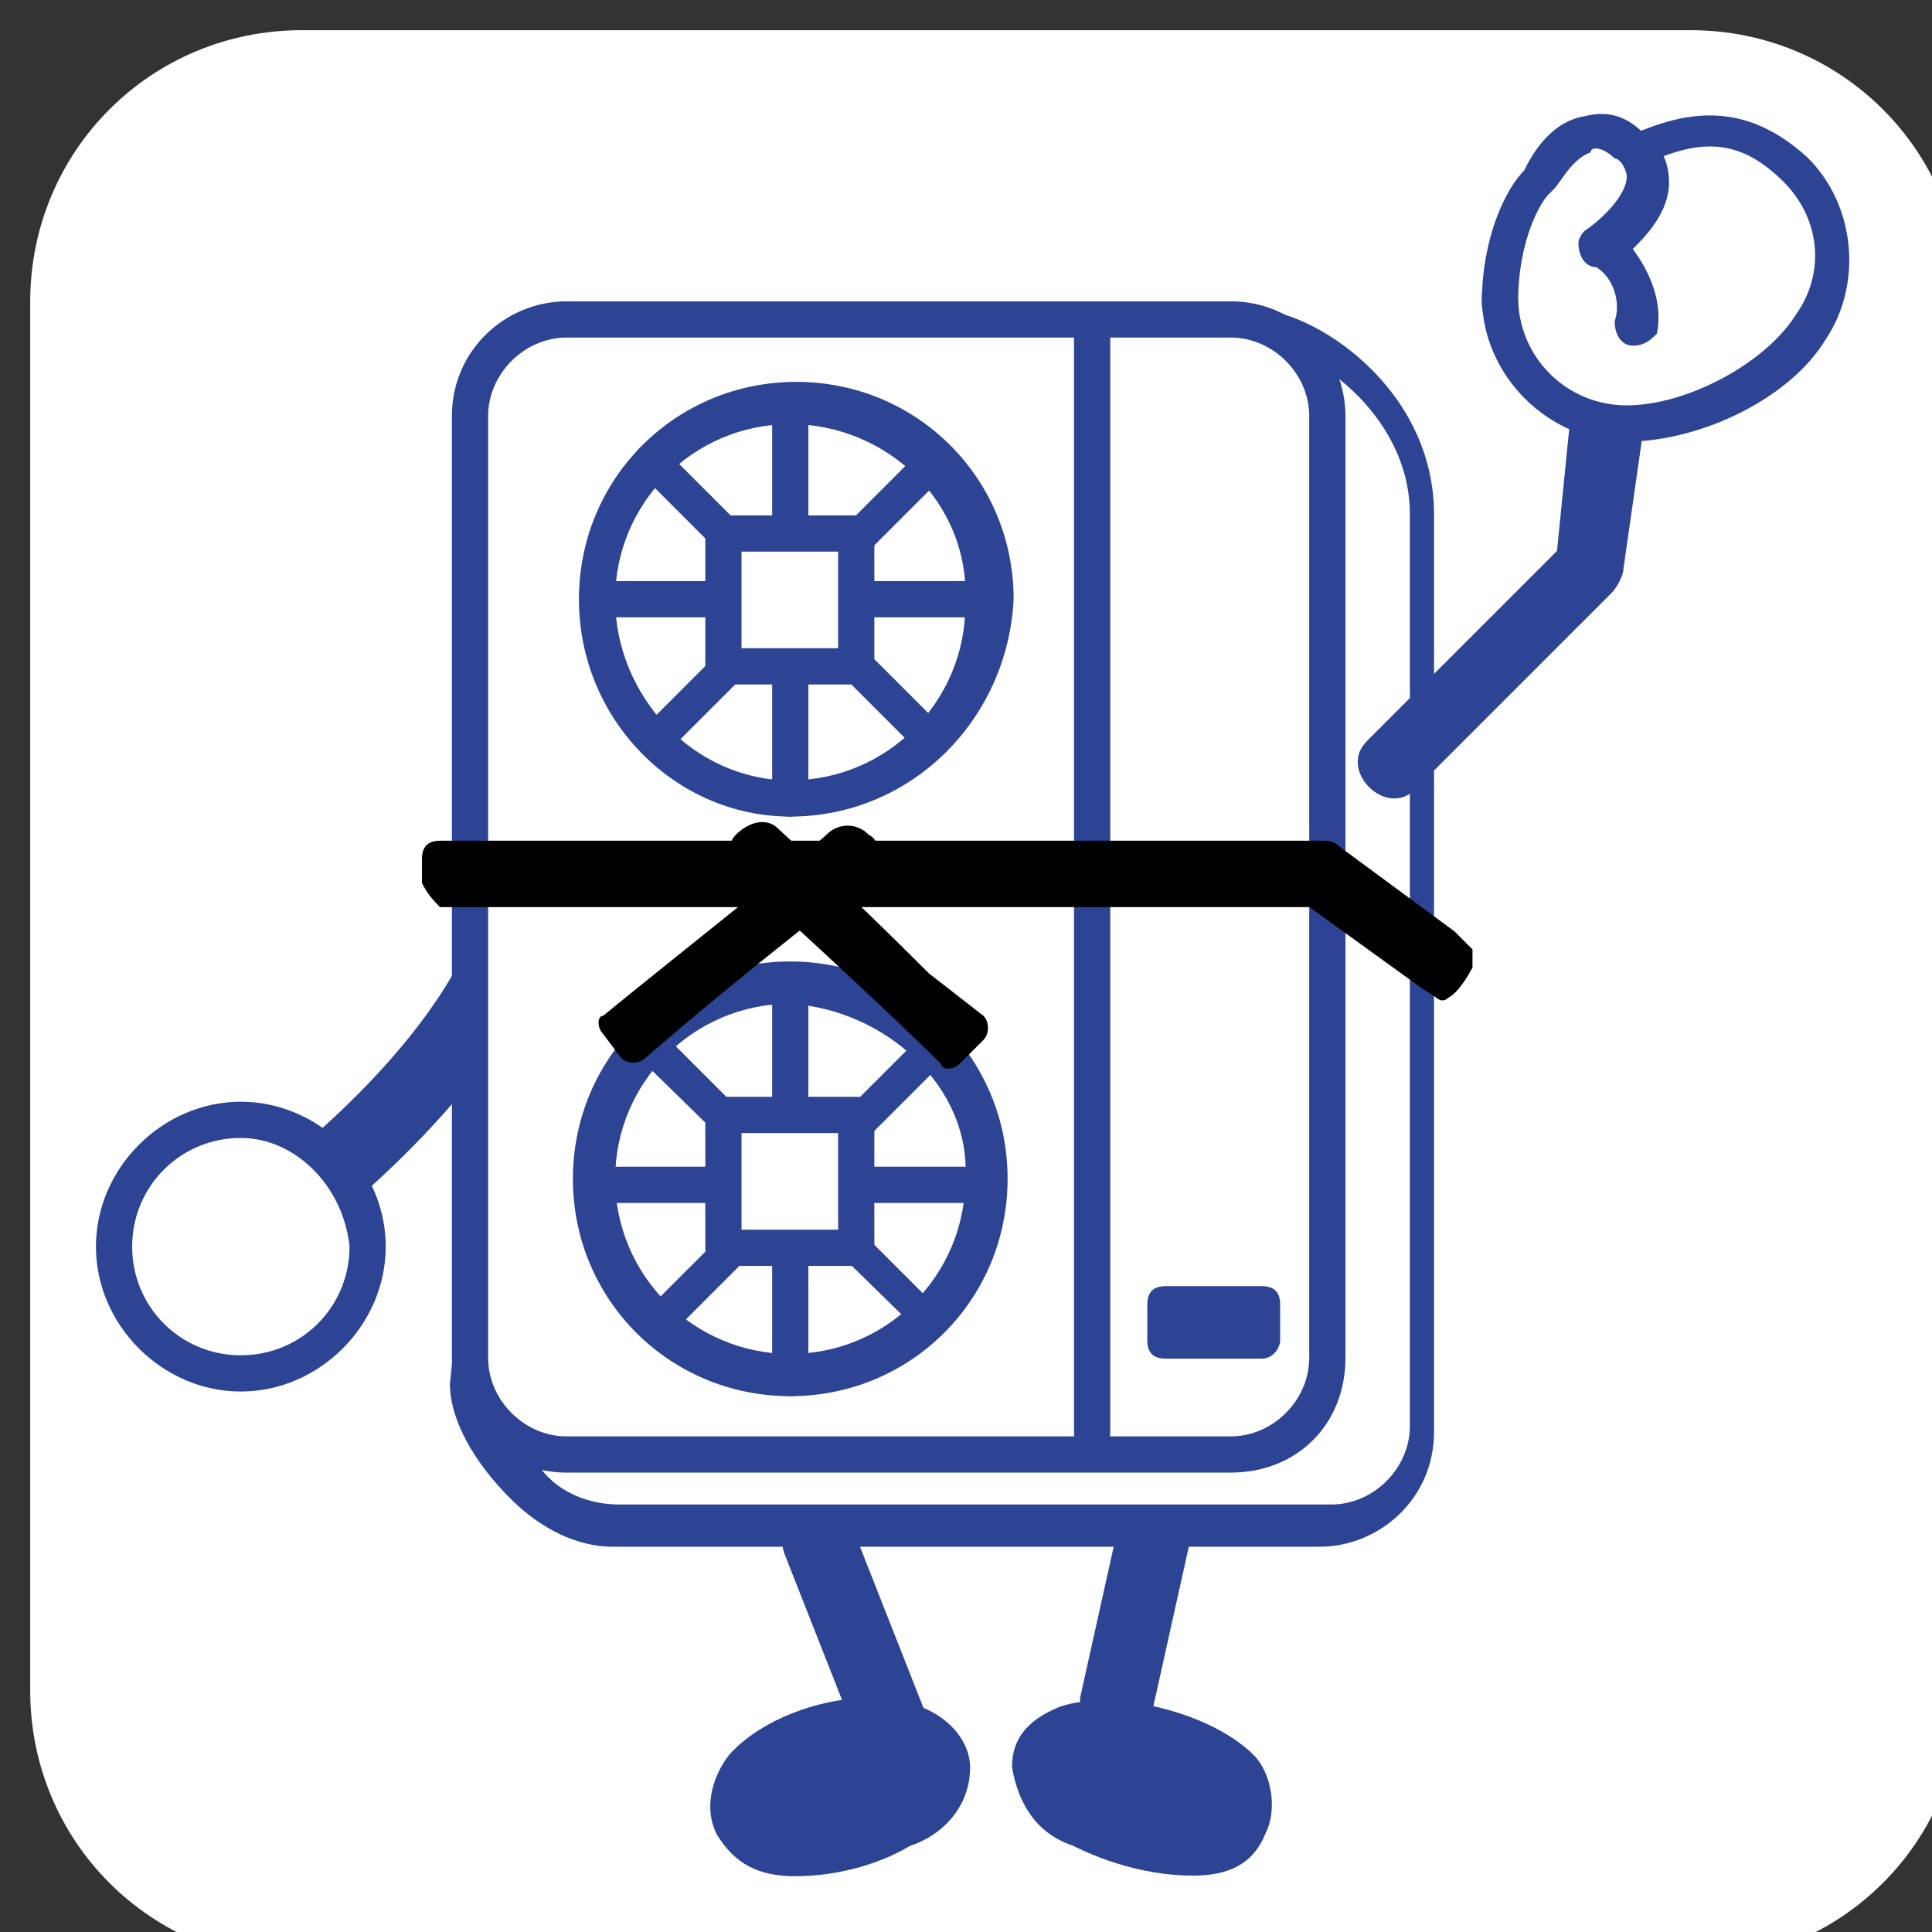 <?xml version="1.0" encoding="utf-8"?>
<!-- Generator: Adobe Illustrator 28.2.0, SVG Export Plug-In . SVG Version: 6.00 Build 0)  -->
<svg version="1.1" id="レイヤー_1" xmlns="http://www.w3.org/2000/svg" xmlns:xlink="http://www.w3.org/1999/xlink" x="0px"
	 y="0px" viewBox="0 0 32 32" style="enable-background:new 0 0 32 32;" xml:space="preserve">
<rect x="0" y="0" width="32" height="32" fill="#333333" stroke="none"/>
<style type="text/css">
	.st0{fill:#FFFFFF;}
	.st1{clip-path:url(#SVGID_00000142165351389727212180000001755310119375194292_);}
	.st2{fill:#2C4493;}
	.st3{fill:#FFFFFF;stroke:#226EA9;stroke-width:0.868;stroke-linecap:round;stroke-linejoin:round;}
</style>
<g>
	<path class="st0" d="M28,32.5H5c-2.5,0-4.5-2-4.5-4.5V5c0-2.5,2-4.5,4.5-4.5h23c2.5,0,4.5,2,4.5,4.5v23
		C32.5,30.5,30.5,32.5,28,32.5z"/>
	<g>
		<defs>
			<path id="SVGID_1_" d="M28,32.5H5c-2.5,0-4.5-2-4.5-4.5V5c0-2.5,2-4.5,4.5-4.5h23c2.5,0,4.5,2,4.5,4.5v23
				C32.5,30.5,30.5,32.5,28,32.5z"/>
		</defs>
		<clipPath id="SVGID_00000051344031336233382160000015348701550155128968_">
			<use xlink:href="#SVGID_1_"  style="overflow:visible;"/>
		</clipPath>
		
			<g id="マスクグループ_9" transform="translate(0 -0.041)" style="clip-path:url(#SVGID_00000051344031336233382160000015348701550155128968_);">
			<g id="グループ_73" transform="translate(25.589 14.966)">
				<path id="パス_139" class="st2" d="M-21.1,5.8c-0.3,0-0.6-0.3-0.6-0.6c0-0.2,0.1-0.4,0.3-0.5c0,0,3.1-2.2,3.8-4.6
					c0.1-0.3,0.4-0.5,0.8-0.4c0.3,0.1,0.5,0.4,0.4,0.8c-0.8,2.7-4.1,5.1-4.2,5.2C-20.9,5.7-21,5.8-21.1,5.8z"/>
				<path id="パス_140" class="st2" d="M-10.7,14.5c-0.2,0-0.5-0.2-0.6-0.4l-1.3-3.3c-0.1-0.3,0-0.7,0.3-0.8
					c0.3-0.1,0.7,0,0.8,0.3l1.3,3.3c0.1,0.3,0,0.7-0.3,0.8C-10.6,14.4-10.6,14.5-10.7,14.5L-10.7,14.5z"/>
				<path id="パス_141" class="st2" d="M-7.1,13.9c0,0-0.1,0-0.1,0c-0.3-0.1-0.5-0.4-0.5-0.7c0,0,0,0,0,0l0.6-2.7
					C-7,10.1-6.7,9.9-6.4,10c0.3,0.1,0.5,0.4,0.5,0.7c0,0,0,0,0,0l-0.6,2.7C-6.6,13.7-6.9,13.9-7.1,13.9z"/>
				<g id="グループ_63" transform="translate(40.279 103.451)">
					<path id="パス_142" class="st2" d="M-50.6-89.7c-1.1-0.4-3.6,0.5-3,1.7c0.4,0.9,2.1,0.3,2.8,0
						C-50.1-88.3-49.6-89.3-50.6-89.7z"/>
					<path id="パス_143" class="st2" d="M-52.7-87.3c-0.6,0-1-0.2-1.3-0.7c-0.2-0.4-0.1-0.9,0.2-1.3c0.7-0.8,2.3-1.2,3.2-0.8l0,0
						c0.5,0.2,0.8,0.6,0.8,1c0,0.6-0.4,1.1-1,1.3C-51.3-87.5-52-87.3-52.7-87.3z M-51.3-89.5c-0.7,0-1.6,0.3-2,0.7
						c-0.2,0.1-0.2,0.4-0.1,0.6c0.2,0.5,1.1,0.4,2.4-0.1c0.3-0.1,0.5-0.4,0.6-0.7c0-0.2-0.1-0.3-0.4-0.4l0,0
						C-50.9-89.5-51.1-89.5-51.3-89.5L-51.3-89.5z"/>
				</g>
				<g id="グループ_64" transform="translate(59.773 103.241)">
					<path id="パス_144" class="st2" d="M-67.6-89.6c1.1-0.4,3.6,0.5,3,1.7c-0.4,0.9-2.1,0.3-2.8,0
						C-68.2-88.1-68.7-89.2-67.6-89.6z"/>
					<path id="パス_145" class="st2" d="M-65.6-87.1c-0.7,0-1.4-0.2-2-0.5c-0.6-0.2-0.9-0.7-1-1.3c0-0.5,0.3-0.8,0.8-1l0,0
						c0.9-0.3,2.5,0.1,3.2,0.8c0.3,0.3,0.4,0.9,0.2,1.3C-64.6-87.3-65-87.1-65.6-87.1z M-67.5-89.3L-67.5-89.3
						c-0.3,0.1-0.4,0.2-0.4,0.4c0,0.3,0.3,0.6,0.6,0.7c1.4,0.5,2.2,0.6,2.5,0.1c0.1-0.2,0-0.4-0.1-0.6
						C-65.5-89.2-66.9-89.5-67.5-89.3L-67.5-89.3z"/>
				</g>
				<g id="グループ_65" transform="translate(23.463 12.794)">
					<path id="パス_146" class="st0" d="M-25.4-4c0,0.9-0.7,1.6-1.6,1.6h-11.7c-1.3,0.1-2.4-1.4-2.4-2.3l1.5-14.8
						c0-0.9,0.7-1.6,1.6-1.6l9.9-1.1c0.9,0,2.7,1.2,2.7,3.1L-25.4-4z"/>
					<path id="パス_147" class="st2" d="M-38.9-2.1c-0.6,0-1.2-0.3-1.7-0.8c-0.6-0.6-1-1.3-1-1.9c0,0,0,0,0,0l1.5-14.8
						c0-1,0.9-1.9,1.9-1.9l9.9-1.1c0,0,0,0,0,0c1,0,3,1.3,3,3.4V-4c0,1.1-0.9,1.9-1.9,1.9L-38.9-2.1C-38.8-2.1-38.8-2.1-38.9-2.1z
						 M-40.9-4.8c0.1,0.5,0.4,1,0.8,1.4c0.3,0.4,0.8,0.6,1.3,0.6H-27c0.7,0,1.3-0.6,1.3-1.3v-15.1c0-1.7-1.7-2.8-2.4-2.8l-9.9,1.1
						c0,0,0,0,0,0c-0.7,0-1.3,0.6-1.3,1.3c0,0,0,0,0,0L-40.9-4.8z"/>
				</g>
				<g id="グループ_66" transform="translate(23.096 12.466)">
					<path id="長方形_43" class="st0" d="M-38.7-22.1h9.8c1.2,0,2.2,1,2.2,2.2v14.3c0,1.2-1,2.2-2.2,2.2h-9.8
						c-1.2,0-2.2-1-2.2-2.2v-14.3C-40.9-21.1-39.9-22.1-38.7-22.1z"/>
					<path id="パス_148" class="st2" d="M-28.3-3h-11c-1.1,0-1.9-0.9-1.9-1.9v-15.6c0-1.1,0.9-1.9,1.9-1.9h11
						c1.1,0,1.9,0.9,1.9,1.9v15.6C-26.4-3.8-27.2-3-28.3-3z M-39.3-21.8c-0.7,0-1.3,0.6-1.3,1.3v15.6c0,0.7,0.6,1.3,1.3,1.3h11
						c0.7,0,1.3-0.6,1.3-1.3v-15.6c0-0.7-0.6-1.3-1.3-1.3L-39.3-21.8z"/>
				</g>
				<path id="パス_149" class="st2" d="M-12.5-1.4C-14.4-1.4-16-3-16-5s1.6-3.6,3.6-3.6c2,0,3.6,1.6,3.6,3.6
					C-8.9-3-10.5-1.4-12.5-1.4z M-12.5-7.9c-1.6,0-2.9,1.3-2.9,2.9S-14.1-2-12.5-2c1.6,0,2.9-1.3,2.9-2.9c0,0,0,0,0,0
					C-9.5-6.6-10.9-7.9-12.5-7.9L-12.5-7.9z"/>
				<path id="パス_150" class="st2" d="M-7.5,9.1c-0.2,0-0.3-0.1-0.3-0.3l0,0V-9.5c0-0.2,0.1-0.3,0.3-0.3s0.3,0.1,0.3,0.3l0,0V8.8
					C-7.2,9-7.3,9.1-7.5,9.1C-7.5,9.1-7.5,9.1-7.5,9.1z"/>
				<g id="グループ_67" transform="translate(68.314 75.878)">
					<rect id="長方形_44" x="-74.6" y="-69.3" class="st2" width="1.6" height="0.6"/>
					<path id="パス_151" class="st2" d="M-73-68.3h-1.6c-0.2,0-0.3-0.1-0.3-0.3l0,0v-0.6c0-0.2,0.1-0.3,0.3-0.3l0,0h1.6
						c0.2,0,0.3,0.1,0.3,0.3l0,0v0.6C-72.7-68.5-72.8-68.3-73-68.3C-73-68.3-73-68.3-73-68.3z M-74.3-69h1v0L-74.3-69L-74.3-69z"/>
				</g>
				<path id="パス_152" class="st2" d="M-12.5-1.4c-0.2,0-0.3-0.1-0.3-0.3l0,0v-6.5c0-0.2,0.1-0.3,0.3-0.3c0.2,0,0.3,0.1,0.3,0.3
					c0,0,0,0,0,0v6.5C-12.2-1.6-12.3-1.4-12.5-1.4z"/>
				<path id="パス_153" class="st2" d="M-14.7-2.4c-0.2,0-0.3-0.1-0.3-0.3c0-0.1,0-0.2,0.1-0.2l4.5-4.5c0.1-0.1,0.3-0.1,0.4,0
					c0.1,0.1,0.1,0.3,0,0.4l-4.5,4.5C-14.6-2.4-14.7-2.4-14.7-2.4z"/>
				<path id="パス_154" class="st2" d="M-9.5-4.7h-6c-0.2,0-0.3-0.1-0.3-0.3c0-0.2,0.1-0.3,0.3-0.3h6c0.2,0,0.3,0.1,0.3,0.3
					C-9.2-4.8-9.3-4.7-9.5-4.7C-9.5-4.7-9.5-4.7-9.5-4.7L-9.5-4.7z"/>
				<path id="パス_155" class="st2" d="M-10.3-2.5c-0.1,0-0.2,0-0.2-0.1L-15-7.1c-0.1-0.1-0.1-0.3,0-0.4c0.1-0.1,0.3-0.1,0.4,0
					l4.4,4.4c0.1,0.1,0.1,0.3,0,0.4C-10.2-2.5-10.2-2.5-10.3-2.5L-10.3-2.5z"/>
				<path id="パス_156" d="M-18.3,0.1h14.4l1.8,1.3l0.3,0.2c0,0,0.1,0.1,0.2,0c0.2-0.1,0.4-0.5,0.4-0.5c0-0.1,0-0.2,0-0.3
					c-0.1-0.1-0.2-0.2-0.3-0.3l-1.9-1.4c-0.1-0.1-0.2-0.1-0.3-0.1h-14.6c-0.2,0-0.3,0.1-0.3,0.3c0,0,0,0,0,0v0.4
					C-18.5-0.1-18.4,0-18.3,0.1z"/>
				<path id="パス_157" d="M-13.2-0.2L-13.2-0.2L-13.2-0.2z"/>
				<g id="グループ_68" transform="translate(39.793 26.312)">
					<rect id="長方形_45" x="-53.4" y="-32.4" class="st0" width="2.2" height="2.2"/>
					<path id="パス_158" class="st2" d="M-51.2-29.9h-2.2c-0.2,0-0.3-0.1-0.3-0.3l0,0v-2.2c0-0.2,0.1-0.3,0.3-0.3h2.2
						c0.2,0,0.3,0.1,0.3,0.3l0,0v2.2C-50.9-30-51-29.9-51.2-29.9L-51.2-29.9z M-53.1-30.5h1.6v-1.6h-1.6V-30.5z"/>
				</g>
				<path id="パス_159" class="st2" d="M-12.5,8.2c-2,0-3.6-1.6-3.6-3.6s1.6-3.6,3.6-3.6c2,0,3.6,1.6,3.6,3.6
					C-8.9,6.6-10.5,8.2-12.5,8.2z M-12.5,1.7c-1.6,0-2.9,1.3-2.9,2.9s1.3,2.9,2.9,2.9c1.6,0,2.9-1.3,2.9-2.9c0,0,0,0,0,0
					C-9.5,3.1-10.9,1.8-12.5,1.7z"/>
				<path id="パス_160" class="st2" d="M-12.5,8.2c-0.2,0-0.3-0.1-0.3-0.3l0,0V1.4c0-0.2,0.1-0.3,0.3-0.3c0.2,0,0.3,0.1,0.3,0.3
					c0,0,0,0,0,0v6.5C-12.2,8.1-12.3,8.2-12.5,8.2z"/>
				<path id="パス_161" class="st2" d="M-14.7,7.3c-0.2,0-0.3-0.1-0.3-0.3c0-0.1,0-0.2,0.1-0.2l4.5-4.5c0.1-0.1,0.3-0.1,0.4,0
					c0.1,0.1,0.1,0.3,0,0.4l-4.5,4.5C-14.6,7.3-14.7,7.3-14.7,7.3z"/>
				<path id="パス_162" class="st2" d="M-9.5,5h-6c-0.2,0-0.3-0.1-0.3-0.3s0.1-0.3,0.3-0.3h6c0.2,0,0.3,0.1,0.3,0.3S-9.3,5-9.5,5
					L-9.5,5z"/>
				<path id="パス_163" class="st2" d="M-10.3,7.1c-0.1,0-0.2,0-0.2-0.1L-15,2.6c-0.1-0.1-0.1-0.3,0-0.4c0.1-0.1,0.3-0.1,0.4,0
					c0,0,0,0,0,0l4.4,4.4c0.1,0.1,0.1,0.3,0,0.4C-10.2,7.1-10.2,7.1-10.3,7.1L-10.3,7.1z"/>
				<g id="グループ_69" transform="translate(39.793 64.142)">
					<rect id="長方形_46" x="-53.4" y="-60.6" class="st0" width="2.2" height="2.2"/>
					<path id="パス_164" class="st2" d="M-51.2-58.1h-2.2c-0.2,0-0.3-0.1-0.3-0.3v-2.2c0-0.2,0.1-0.3,0.3-0.3l0,0h2.2
						c0.2,0,0.3,0.1,0.3,0.3l0,0v2.2C-50.9-58.2-51-58.1-51.2-58.1L-51.2-58.1z M-53.1-58.7h1.6v-1.6h-1.6V-58.7z"/>
				</g>
				<path id="パス_165" d="M-14.9,2.6c-0.1,0.1-0.3,0.1-0.4,0l-0.3-0.4c-0.1-0.1-0.1-0.3,0-0.3c0,0,0,0,0,0c1.1-0.9,3.5-2.8,3.7-3
					c0.2-0.2,0.5-0.2,0.7,0C-11-1-11-0.7-11.1-0.5C-11.2-0.4-13.3,1.2-14.9,2.6"/>
				<g id="グループ_70" transform="translate(0 64.223)">
					<ellipse id="楕円形_31" class="st0" cx="-21.6" cy="-58.5" rx="2.1" ry="2.1"/>
					<path id="パス_166" class="st2" d="M-21.6-56.1c-1.3,0-2.4-1.1-2.4-2.4c0-1.3,1.1-2.4,2.4-2.4c1.3,0,2.4,1.1,2.4,2.4l0,0
						C-19.2-57.2-20.3-56.1-21.6-56.1z M-21.6-60.3c-1,0-1.8,0.8-1.8,1.8c0,1,0.8,1.8,1.8,1.8c1,0,1.8-0.8,1.8-1.8c0,0,0,0,0,0
						C-19.9-59.5-20.7-60.3-21.6-60.3L-21.6-60.3z"/>
				</g>
				<path id="パス_167" d="M-9.3,1.9c0.1,0.1,0.1,0.3,0,0.4l-0.4,0.4c-0.1,0.1-0.3,0.1-0.3,0c0,0,0,0,0,0c-1-1-3.1-2.9-3.3-3.1
					c-0.2-0.2-0.3-0.5-0.1-0.7c0.2-0.2,0.5-0.3,0.7-0.1c0.1,0.1,1,0.9,2.5,2.4"/>
				<path id="パス_168" class="st2" d="M-2.5-1.7c-0.3,0-0.6-0.3-0.6-0.6c0-0.2,0.1-0.3,0.2-0.4l3.1-3.1l0.4-4
					c0-0.3,0.3-0.6,0.7-0.6c0.3,0,0.6,0.3,0.6,0.7c0,0,0,0,0,0L1.3-5.5c0,0.1-0.1,0.3-0.2,0.4l-3.2,3.2C-2.2-1.8-2.3-1.7-2.5-1.7z"
					/>
				<g id="グループ_71" transform="translate(90.155 0.189)">
					<path id="パス_169" class="st0" d="M-90.9-10.2c0,1.2,0.9,2.1,2.1,2.1h0c1.1,0,2.5-0.7,3.1-1.6c0.5-0.8,0.4-1.9-0.2-2.6
						c-1-1-2-0.7-3-0.2l-0.6,1.2"/>
					<path id="パス_170" class="st2" d="M-88.8-7.8c-1.3,0-2.4-1.1-2.4-2.4c0-0.2,0.1-0.3,0.3-0.3c0.2,0,0.3,0.1,0.3,0.3
						c0,1,0.8,1.8,1.8,1.8c1,0,2.3-0.7,2.8-1.5c0.5-0.7,0.4-1.6-0.2-2.2c-0.8-0.8-1.5-0.7-2.5-0.2l-0.6,1.2
						c-0.1,0.2-0.3,0.2-0.4,0.1c-0.2-0.1-0.2-0.3-0.1-0.4l0.6-1.2c0-0.1,0.1-0.1,0.1-0.1c1-0.5,2.1-0.9,3.3,0.2
						c0.8,0.8,0.9,2.1,0.3,3C-86.1-8.5-87.6-7.8-88.8-7.8z"/>
				</g>
				<path id="パス_171" class="st3" d="M0.7-11.8"/>
				<g id="グループ_72" transform="translate(90.155 0)">
					<path id="パス_172" class="st0" d="M-90.9-10c0-1.4,0.6-2,0.6-2c0,0,0.6-1.3,1.5-0.6c0.9,0.7-0.5,1.7-0.5,1.7
						c0.1,0,0.8,0.5,0.6,1.3"/>
					<path id="パス_173" class="st2" d="M-88.7-9.2C-88.7-9.2-88.7-9.2-88.7-9.2c-0.2,0-0.3-0.2-0.3-0.4c0.1-0.3,0-0.7-0.3-0.9
						c-0.2,0-0.3-0.2-0.3-0.4c0-0.1,0.1-0.2,0.1-0.2c0.3-0.2,0.7-0.6,0.7-0.9c0-0.1-0.1-0.3-0.2-0.3c-0.2-0.2-0.4-0.2-0.4-0.1
						c-0.3,0.1-0.5,0.5-0.6,0.6c0,0-0.1,0.1-0.1,0.1c-0.1,0.1-0.5,0.7-0.5,1.8c0,0.2-0.1,0.3-0.3,0.3h0c-0.2,0-0.3-0.1-0.3-0.3
						c0-1.1,0.4-1.9,0.7-2.2c0.1-0.2,0.4-0.8,1-0.9c0.4-0.1,0.7,0,1,0.3c0.3,0.2,0.4,0.5,0.4,0.8c0,0.5-0.4,0.9-0.6,1.1
						c0.3,0.4,0.5,0.9,0.4,1.4C-88.4-9.3-88.5-9.2-88.7-9.2z M-90.1-11.7L-90.1-11.7z M-90.1-11.7L-90.1-11.7z M-90.1-11.7
						L-90.1-11.7z M-90.1-11.7L-90.1-11.7z M-90.1-11.7L-90.1-11.7z"/>
				</g>
			</g>
		</g>
	</g>
</g>
</svg>
